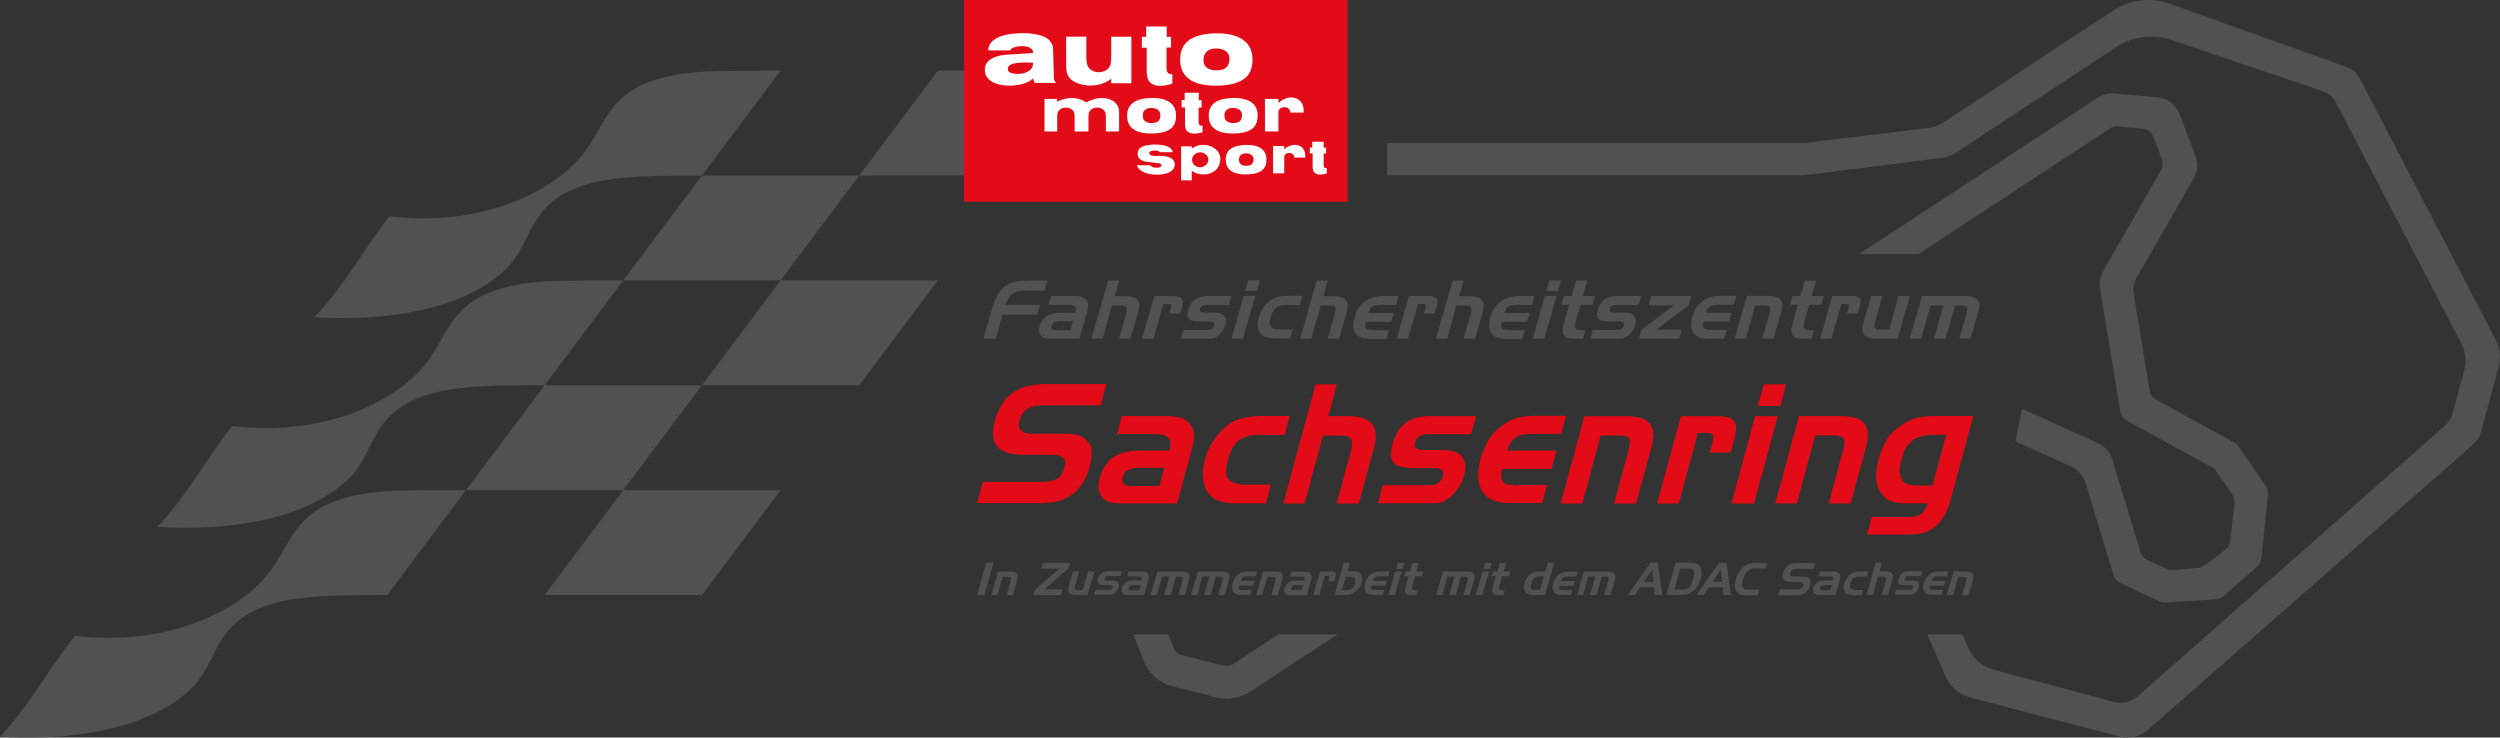 <?xml version="1.0" encoding="utf-8"?>
<!-- Generator: Adobe Illustrator 27.1.1, SVG Export Plug-In . SVG Version: 6.00 Build 0)  -->
<svg version="1.1" id="Ebene_1" xmlns="http://www.w3.org/2000/svg" xmlns:xlink="http://www.w3.org/1999/xlink" x="0px" y="0px"
	 viewBox="0 0 5406.3 1594.9" style="enable-background:new 0 0 5406.3 1594.9;" xml:space="preserve">
<rect x="0" y="0" width="5406.3" height="1594.9" fill="#333333" stroke="none"/>
<style type="text/css">
	.st0{display:none;}
	.st1{display:inline;fill-rule:evenodd;clip-rule:evenodd;fill:#F2F2F2;}
	.st2{fill:#515151;}
	.st3{fill:#E30B17;}
	.st4{fill-rule:evenodd;clip-rule:evenodd;fill:#FFFFFF;}
	.st5{fill-rule:evenodd;clip-rule:evenodd;fill:#E30B17;}
	.st6{fill-rule:evenodd;clip-rule:evenodd;fill:#515151;}
	.st7{clip-path:url(#SVGID_00000010989543697217249300000008344170207101743765_);fill:#515151;}
</style>
<g id="bg_AUSBLENDEN" class="st0">
	<rect x="-1595.1" y="-8552.9" class="st1" width="15552" height="15552"/>
</g>
<g id="Isolationsmodus">
	<polygon class="st2" points="2198.2,379.6 1858,379.6 2028.1,152.8 2368.3,152.8 	"/>
	<g>
		<g>
			<polygon class="st3" points="2914.3,436.3 2914.3,0 2084.8,0 2084.8,88 2084.8,287.2 2084.8,436.3 			"/>
		</g>
		<path class="st4" d="M2342.2,351.8h8.5v-26.3h-8.5v12.9c0,4.8-2.8,7.7-7.3,7.7c-4,0-6.1-1.6-6.1-5.3v-15.4h-8.9v17.8
			c0,7.7,6.9,9.3,11.3,9.3c5.3,0,9.3-2.4,10.9-4.4v3.7H2342.2z M2378.5,351.8h8.9V334c0-7.7-7.3-9.3-11.3-9.3c-5.3,0-9.3,2.4-10.9,4
			v-3.6h-8.5v26.3h8.9v-12.5c0-5.7,3.6-7.7,7.3-7.7s6.1,2,6.1,5.7v14.9H2378.5z M2400.7,338.5c0-5.3,4-7.7,8.5-7.7
			c4,0,8.1,2.4,8.1,7.7c0,4.8-4,7.7-8.1,7.7C2404.8,346.2,2400.7,343.3,2400.7,338.5 M2417.3,351.8h8.1v-36h-8.5v12.5h-0.4
			c-1.6-2.4-5.3-4-10.1-4c-8.1,0-14.5,5.7-14.5,14.1c0,9.3,6.5,14.1,14.5,14.1c4,0,7.7-0.8,10.5-4h0.4V351.8z"/>
	</g>
	<g>
		<path class="st4" d="M2403,170.3c-15.8,12.5-34.3,15.4-48.9,14.5c0,0-43.6-0.8-47.7-31.1c-0.8-5.7-0.8-11.3-0.8-18.6
			c-0.4-25.5,0-55.8,0-55.8h43.6v42.4c0,7.3,0.4,21.4,7.7,27.5c14.1,12.1,32.3,6.1,38.4,0.4c6.9-6.1,7.7-14.9,7.7-26.7V79.4h43.6
			V180H2403V170.3L2403,170.3z"/>
		<path class="st4" d="M2523,57.2h-44.4v22.6h-9.3v23.4h10.5v52.1c0,5.7,1.2,17.4,6.9,22.6c9.3,8.5,22.6,10.9,48.5,3.2v-21
			c0,0-12.9,3.2-12.5-13.3v-44h9.7v-23h-9.3L2523,57.2L2523,57.2z"/>
		<path class="st4" d="M2552.1,128.7c0-36.4,24.6-55.8,77.6-56.6c52.5-0.8,78.8,21,78.8,55.4c0.4,32.3-14.9,57.4-79.6,57.8
			C2570.3,185.3,2552.1,159.8,2552.1,128.7 M2630.1,152.1c18.2,0,28.3-6.9,28.7-24.6c0.4-13.3-10.1-22.6-27.9-22.6
			c-17.4-0.8-27.5,8.5-28.3,22.6C2601.4,144.9,2613.5,152.1,2630.1,152.1"/>
		<path class="st4" d="M2130.3,145.3c0,0,0.8-25.9,54.1-27.5c0,0,36.4-2,49.3-3.2c0,0,4-14.1-23.8-14.9c0,0-23,0.4-25,9.3h-47.7
			c0-18.6,18.2-36,70.7-37.2c0,0,50.9-2.4,64.2,19c4,5.7,5.3,9.3,5.3,16.6c0.8,25.5,1.6,61,1.6,61s0,5.7,4.4,10.9h-46.1
			c0,0-2.4-6.1-3.6-9.7C2214.8,192.1,2122.2,195.4,2130.3,145.3 M2179.6,148.9c-0.4,6.5,4,11.3,25,10.9c14.5-0.8,30.7-8.5,29.1-24.2
			C2188.1,133.2,2180,140.4,2179.6,148.9"/>
		<path class="st4" d="M2764.6,214h-29.1v70.3h29.1v-41.6c0-14.5,25.9-14.9,25.9,0.8h28.3c4-29.9-27.1-44.8-54.1-21L2764.6,214
			L2764.6,214z"/>
		<path class="st4" d="M2437.4,250.3c0-24.6,17-37.6,52.5-38.4c36-0.8,53.3,14.1,53.3,37.6c0.4,21.8-10.1,39.2-54.1,39.2
			C2449.5,288.7,2437.4,271.3,2437.4,250.3 M2490.3,266.1c12.5,0,19-4.4,19-17c0.4-8.9-6.9-15.4-19-15.8c-11.7,0-19,5.7-19,15.8
			C2470.5,261.2,2479,266.1,2490.3,266.1"/>
		<path class="st4" d="M2592.5,200.6h-30.7v15.8h-6.5v15.8h7.3v36c0,4,0.8,12.1,4.4,15.4c6.9,5.7,15.8,7.3,33.5,2.4v-14.1
			c0,0-8.9,2.4-8.5-9.3v-29.9h6.5v-15.8h-6.1v-16.3H2592.5z"/>
		<path class="st4" d="M2613.9,250.3c0-24.6,16.6-37.6,52.5-38.4c36-0.8,53.3,14.1,53.3,37.6c0,21.8-10.1,39.2-54.1,39.2
			C2626.1,288.7,2613.9,271.3,2613.9,250.3 M2666.5,266.1c12.5,0,19-4.4,19.4-17c0.4-8.9-6.9-15.4-19-15.8c-11.7,0-19,5.7-19,15.8
			C2647.5,261.2,2655.5,266.1,2666.5,266.1"/>
		<path class="st4" d="M2348.9,221.6c0,0-25-20.6-63-1.6v-6h-27.1v70.3h27.5v-34.7c0-22.6,37.6-22.6,37.6,0v34.7h29.9v-34.7
			c0-22.6,37.6-22.6,37.6,0v34.7h28.7v-42C2420,213.6,2383.2,202.2,2348.9,221.6"/>
		<path class="st4" d="M2650.7,345.3c-0.4-20.6,14.1-31.1,43.6-31.9c29.9-0.8,44.4,11.7,44.4,31.1c0.4,18.2-8.5,32.3-44.8,32.7
			C2660.8,377.2,2650.7,362.6,2650.7,345.3 M2694.7,358.6c10.5,0,15.8-4,16.2-14.1c0-7.7-6.1-12.5-15.8-12.9s-15.8,4.8-15.8,12.9
			C2679,354.2,2685.4,358.6,2694.7,358.6"/>
		<path class="st4" d="M2862,306.5h-24.2V319h-5.3v12.9h6.1v28.7c0,3.2,0.8,9.7,3.6,12.5c5.7,4.8,12.5,6.1,27.1,2v-11.7
			c0,0-7.3,2-6.9-7.3v-24.2h5.3v-12.5h-5.3v-12.9H2862z"/>
		<path class="st4" d="M2577.2,321.8c6.9-6.1,15.8-8.9,26.3-8.5c20.2,0.8,36,13.7,35.6,31.5s-14.1,32.3-36,32.3
			c-10.1,0-19-2.4-25.9-8.1v21h-23v-73.5h23L2577.2,321.8L2577.2,321.8z M2595.3,361.8c9.3,0,17.8-7.7,17.8-16.6
			s-8.5-15.8-17.8-15.8c-9.7,0-17.4,7.7-17.4,16.2C2577.6,354.2,2585.7,361.8,2595.3,361.8"/>
		<path class="st4" d="M2777.2,315.8H2753v59h24.2V340c0-12.5,21.8-12.5,21.8,0.8h23.4c3.6-25-22.6-37.6-45.3-17.8v-7.2H2777.2z"/>
		<path class="st4" d="M2532.3,342c11.3,6.5,10.1,21,0.8,27.9c-17.8,13.3-68.7,10.1-74.3-12.5h28.7c4,6.1,14.5,5.3,14.5,5.3
			c10.5,0.4,14.9-9.3,1.2-10.1l-21.4-2.4c-19.4-1.6-21.4-13.7-21.4-13.7c-2.4-15.8,10.9-19.8,10.9-19.8c13.3-6.1,62.6-8.1,64.6,12.5
			h-28.3c-2.8-6.1-17.4-2.8-17.4-2.8c-7.3,1.2-8.5,12.1,10.9,10.9C2523.4,335.6,2532.3,342,2532.3,342"/>
	</g>
	<rect x="2309.3" y="307.6" class="st3" width="117.9" height="56"/>
	<g>
		<path class="st2" d="M1044.3,639c77.4-36.5,160.4-32.2,303.5-32.7l-170.1,226.8c-145.3,0-246.4,1.2-314.5,49.8
			C804,925,800.8,986.2,758.7,1030.4c-72.5,75.4-220.4,121.1-418.5,109c63.2-66.4,105.7-146.7,161.7-218
			C697.6,944.5,852,872,920.4,786.9C959.2,739.1,972.6,673.1,1044.3,639"/>
		<path class="st2" d="M1384.5,185.5c77.4-36.5,160.4-32.2,303.5-32.7l-170.1,226.8c-145.3,0-246.4,1.2-314.5,49.8
			c-59.2,42.1-62.4,103.3-104.5,147.5c-72.5,75.4-220.4,121.1-418.5,109c63.2-66.4,105.7-146.7,161.7-218
			c195.7,23.1,350.1-49.4,418.5-134.5C1299.4,285.6,1312.8,219.5,1384.5,185.5"/>
		<path class="st2" d="M704.2,1092.6c77.4-36.5,160.4-32.2,303.5-32.7l-170.1,226.8c-145.3,0-246.4,1.2-314.5,49.8
			c-59.2,42.1-62.4,103.3-104.5,147.5C346,1559.3,198.1,1605.1,0,1593c63.2-66.4,105.7-146.7,161.7-218
			c195.7,23.1,350.1-49.4,418.5-134.5C619.1,1192.7,632.5,1126.6,704.2,1092.6"/>
		<polygon class="st2" points="1858,833.1 1517.9,833.1 1688,606.3 2028.1,606.3 		"/>
		<polygon class="st2" points="1347.8,1059.9 1007.6,1059.9 1177.7,833.1 1517.9,833.1 		"/>
		<polygon class="st2" points="1517.9,1286.7 1177.7,1286.7 1347.8,1059.9 1688,1059.9 		"/>
		<polygon class="st2" points="1688,606.3 1347.8,606.3 1517.9,379.6 1858,379.6 		"/>
	</g>
	<path class="st5" d="M2221.7,835.2c-10.7,2.2-20.2,6.3-29.1,12.5c-9.2,5.5-17.3,14-24.7,25c-7,10.7-12.9,22.8-16.2,36.4
		c-7.4,26.5-5.5,46,5.5,57.4s29.5,16.9,55.6,16.9h60.7c6.6,0,12.5,0.7,16.9,1.8c4.4,1.5,8.1,3.7,11,7.4c2.2,3.3,2.6,8.5,1.1,15.8
		l-1.5,5.2c-3.3,11-8.5,18.4-16.2,22.5c-8.1,4-18.4,5.9-31.3,5.9h-128.1l-12.5,46h136.6c14.7,0,26.9-1.5,36.8-4
		c11-2.6,21-6.6,29.8-12.9c8.8-5.5,15.8-12.9,21.4-20.6c5.2-7.7,8.8-15.1,11.8-20.6c2.6-5.9,4.8-12.5,6.6-19.1
		c6.6-25.4,6.6-43.1-0.7-52.6c-7-9.2-15.5-15.1-23.9-17.3c-9.6-1.8-21-2.9-34.2-2.9h-67.7c-9.6,0-16.6-2.2-21.4-7
		c-5.2-4.4-5.9-11.4-3.7-20.6c5.9-22.8,22.5-33.9,49.3-33.9h126.6l12.5-46H2258C2243.5,831.2,2231.3,832.3,2221.7,835.2
		 M2517.4,941.3c-5.5-1.8-13.3-2.6-22.8-2.6h-79.1l10.7-39h96.8c11.8,0,21.7,1.5,30.9,3.7c8.8,2.6,16.6,8.8,23.2,18.8
		c6.3,10.3,6.3,26.1,0.4,48.2l-32,118.2h-126.6c-17.7,0-29.8-4.8-36.8-15.1c-7-9.2-8.5-23.2-3.7-40.9l1.5-4.8
		c4-10.7,8.5-19.5,14.4-26.5c5.5-7,12.1-12.5,19.9-16.2c7.4-4,15.1-6.6,23.6-8.1c7.7-1.8,17.3-2.6,28.3-2.6h62.6
		c2.9-9.9,3.3-17.3,1.1-22.8C2526.9,946.4,2523.2,942.7,2517.4,941.3 M2435.3,1049.5c3.3,1.1,7.4,1.5,12.9,1.5h58.9l10.7-39.4h-55.6
		c-8.1,0-15.5,1.5-21.4,4c-6.3,2.6-10.7,7.7-12.9,15.5c-1.5,5.5-1.5,9.9,0.4,12.9C2430.1,1047.3,2432.3,1049.1,2435.3,1049.5
		 M2659.1,1038.8c-8.8-6.3-9.9-21-3.7-43.8c5.9-23.6,15.1-38.3,26.9-44.9c11.8-6.3,23.6-9.6,35.3-9.6h5.9h4.8h49.7l11-40.9h-63.7
		c-6.3,0-13.3,0.7-20.6,1.5c-7.4,1.1-15.5,2.9-24.7,5.2c-9.2,2.6-18.4,7.7-28.7,15.8c-7,5.9-14,13.6-20.6,21.7
		c-6.3,8.5-11.8,16.6-15.5,25c-4.4,8.5-7.4,16.9-9.9,26.1c-3.7,12.9-4.8,25.4-3.7,38.7c0.7,12.9,4.8,23.6,11,32.4
		c6.3,8.5,15.1,14.7,25.4,17.7c10.7,3.3,22.5,4.8,35.7,4.8h63.7l11-40.5h-49.7h-5.9C2679,1048.4,2667.6,1045.1,2659.1,1038.8
		 M2861.2,941.6l-40.1,147.3h-46l69.9-257.7h46l-18.4,68.5h42.3c11.4,0,21.4,1.5,30.6,4c8.8,2.6,15.5,6.3,20.6,11.8
		c4.8,5.2,7.4,12.1,8.5,21c1.5,8.8,0,19.9-3.7,32.8l-32.4,119.6h-47.9l30.9-114.1c3.3-12.1,3.7-20.6,0.4-25.8c-4-4.8-11.4-7-22.8-7
		h-37.9L2861.2,941.6L2861.2,941.6z M3125.9,1082.2c6.6-4.4,12.1-8.5,15.8-12.1c3.7-4,7.7-9.2,12.9-16.6c4.8-7.4,8.8-16.2,12.1-27.2
		c2.2-8.8,2.9-16.6,1.8-23.6c-1.5-6.6-4-12.5-8.1-16.6c-4.4-4.8-9.6-7.7-16.2-9.6c-6.3-2.2-14.4-3.3-22.8-3.3h-43.1
		c-15.1,0-21-5.2-18-15.5l1.5-5.9c4-8.5,13.3-12.9,27.2-12.9h4.8h3.3h84.3l10.7-39h-101.2c-42.3,0-68.5,20.2-79.5,60.4
		c-2.9,10.3-4,18.8-3.3,26.1c1.1,7,3.3,12.9,7.4,16.2c4.4,4,9.6,5.9,15.5,7s10.7,1.8,14,2.2s7.7,0.4,14,0.4h41.2
		c16.6,0,23.6,5.9,19.9,18c-3.3,12.9-13.6,19.1-30.2,19.1h-99.4l-10.7,39h121.1C3110.8,1088.9,3119.3,1086.7,3125.9,1082.2
		 M3282.7,1049.5c-10.7,0-18.4-0.7-24.3-2.2c-5.5-2.2-9.2-5.2-11-10.7c-2.2-5.2-1.8-12.5,1.1-22.5h106.8l10.7-39.8h-106.8
		c2.9-9.6,6.6-17.3,12.5-22.8c4.8-5.2,10.3-8.8,16.6-10.7c6.3-1.5,14.7-2.6,25-2.6h62.6l10.7-39h-68.8c-14,0-26.9,1.8-39.8,5.2
		c-12.5,4-26.5,12.5-41.6,25.8c-15.1,13.6-26.9,34.6-35,63.3c-7.4,28.3-6.3,51.5,3.7,68.5c10.3,17.3,30.6,25.8,61.1,25.8h68.8
		l10.7-39h-63V1049.5z M3461.6,941.6l-39.8,147.3H3375l51.2-188.9h88.7c16.2,0,29.5,2.2,39,5.9c9.9,4.4,16.2,11.4,19.5,21.4
		c3.3,10.3,2.2,24.3-2.6,42l-32.8,119.6h-47.5l30.6-113.4c1.1-4,1.8-7.4,2.6-11c0.7-3.3,1.1-7,0.7-11c0-4-1.8-6.6-5.5-8.8
		c-4-1.8-10.3-2.9-19.1-2.9h-38.2V941.6z M3671.8,936.1h10.3c4.8,0,8.8,0.4,11,0.4c2.2,0.4,4.8,0.7,7.4,1.1c2.9,1.5,4.4,3.7,4.8,6.6
		c0.4,3.3-1.1,9.6-3.7,19.5l-4.4,15.1h44.9l3.3-11.4l3.7-12.5c3.7-13.3,5.2-23.6,5.2-30.9c0-7.4-3.3-13.3-9.2-17.7
		s-16.2-6.3-30.9-6.3H3635l-51.5,188.9h46.8L3671.8,936.1z M3744.3,1088.9l51.2-188.9h49l-51.5,188.9H3744.3z M3801.4,877.9h48.6
		l12.9-46.8h-48.6L3801.4,877.9z M3925.5,941.6h37.9c9.2,0,15.5,1.1,19.1,2.9c4,2.2,5.9,4.8,5.9,8.8c0.4,4,0,7.7-0.7,11
		c-0.7,3.7-1.5,7-2.6,11l-30.6,113.4h47.5l32.8-119.6c4.8-17.7,5.5-31.7,2.6-42c-3.3-9.9-9.6-16.9-19.1-21.4
		c-9.9-4-23.2-5.9-39.4-5.9h-88.7l-51.2,188.9h46.8L3925.5,941.6z M4172.1,900c3.7-0.4,6.6-0.4,8.8-0.4h86.5l-49.3,181.9
		c-4.4,15.8-10.3,29.8-18,40.9c-7.4,11-16.9,19.5-28.7,25.4c-11.8,5.5-25.4,8.1-41.2,8.1h-92.8l10.3-37.9h84.3
		c19.1,0,31.3-9.9,36.4-29.5h-38.3h-4.4c-9.6,0-17.3-0.4-23.2-1.1c-5.5-0.7-11.8-2.9-18-5.5c-5.9-3.3-11.8-8.5-17.3-16.2
		c-5.5-7.4-8.8-17.3-9.6-29.8c-1.1-12.5,0.4-26.1,4.4-40.9c8.5-30.6,19.9-51.9,35.3-64.1c15.1-12.1,26.1-19.5,34.6-22.8
		c8.1-3.7,15.8-5.5,23.6-6.6C4162.6,900.8,4168.4,900,4172.1,900 M4129.4,1048.4c5.2,1.1,11.8,1.5,19.5,1.5h5.5h24.7l29.5-109.3
		l-5.2-0.4h-5.5h-13.6c-11,0-21,1.1-29.5,3.3c-8.8,2.2-15.8,5.5-21,10.7c-5.2,4.8-9.2,9.9-12.5,14.7s-5.2,10.7-7,16.6l-2.9,11.4
		c-5.9,21-4,36.1,5.5,45.6C4120.2,1045.1,4124.3,1047.3,4129.4,1048.4"/>
	<path class="st6" d="M2113.2,1286.6h15.5l19.8-69.8H2133L2113.2,1286.6z M2168.3,1247.1l-11.6,39.6h-13.2l14.7-50.8h25.2
		c5,0,8.5,0.4,11.3,1.6c2.7,1.2,4.7,3.1,5.8,5.8c0.8,3.1,0.4,6.6-0.8,11.3l-9.3,32.6h-13.6l8.5-30.7c0.4-1.2,0.8-1.9,0.8-3.1
		c0-0.8,0.4-1.9,0.4-3.1s-0.8-1.9-1.9-2.3c-1.2-0.4-3.1-0.8-5-0.8L2168.3,1247.1L2168.3,1247.1z M2251.7,1229.6h39.6l-52.4,45
		l-3.9,12.4h59l3.5-12.4h-38.8l51.6-45l3.9-12.4h-58.6L2251.7,1229.6z M2341.7,1275.4l11.3-39.6h13.6l-14.7,50.8h-25.6
		c-4.7,0-8.1-0.8-10.9-1.9c-2.7-1.2-4.7-3.1-5-5.8c-1.2-2.7-0.8-6.2,0.4-10.9l9.3-32.2h13.6l-8.9,31c-0.8,2.3-0.8,3.9-0.8,5.4
		c0,1.2,0.8,2.3,1.9,2.7c1.2,0.4,3.1,0.8,5,0.8h10.9v-0.3H2341.7z M2406.9,1285.1c1.9-1.2,3.5-2.3,4.7-3.5c1.2-0.8,2.3-2.3,3.9-4.7
		c1.6-1.9,2.7-4.3,3.5-7s0.8-4.7,0.4-6.2c-0.4-1.9-1.2-3.5-2.3-4.7s-2.7-2.3-4.7-2.7c-1.9-0.8-4.3-0.8-6.6-0.8h-12
		c-4.7,0-5.8-1.6-5.4-4.7l0.4-1.6c1.2-2.3,3.9-3.5,7.8-3.5h1.2h1.2h24.1l3.1-10.5h-28.7c-12,0-19.4,5-22.9,15.9
		c-0.8,2.7-0.8,5.4-0.8,7c0.4,1.9,1.2,3.5,2.3,4.7c1.2,1.2,2.7,1.6,4.3,1.9c1.9,0.4,3.5,0.4,4.3,0.4c1.2,0.4,2.3,0.4,4.3,0.4h11.6
		c5,0,6.6,1.6,5.4,5c-0.8,3.5-3.9,5-8.5,5h-27.9l-3.5,10.5h34.9C2402.2,1286.6,2404.9,1285.9,2406.9,1285.1 M2466.3,1246.7
		c-1.6-0.4-3.9-0.4-6.2-0.4h-22.5l3.1-10.5h27.2c3.5,0,6.2,0.4,8.9,0.8c2.3,0.8,4.7,2.3,6.2,5c1.9,2.7,1.9,7,0.4,13.2l-9.3,31.8
		H2438c-5,0-8.5-1.6-10.5-4.3c-2.3-2.7-2.3-6.2-1.2-11.3l0.4-1.2c1.2-3.1,2.7-5,4.3-7c1.6-1.9,3.5-3.5,5.4-4.7
		c2.3-1.2,4.7-1.9,6.6-2.3c2.3-0.4,5-0.8,8.1-0.8h17.5c0.8-2.7,1.2-5,0.4-5.8C2469,1248.2,2467.8,1247.4,2466.3,1246.7 M2443,1276.2
		c0.8,0,1.9,0.4,3.5,0.4h16.7l3.5-10.9h-16.3c-2.3,0-4.3,0.4-5.8,1.2c-1.9,0.8-3.1,2.3-3.9,4.3c-0.4,1.6-0.4,2.7,0,3.9
		C2441.4,1275.4,2441.8,1275.8,2443,1276.2 M2513.2,1246.7h15.9l-11.6,40h14l11.6-40h1.9h2.7h3.1c1.9,0,3.5,0.4,4.7,0.8
		c1.6,0.4,2.3,1.6,2.3,2.7c0.4,1.6,0,3.5-0.8,5.8l-8.5,30.7h13.6l8.9-32.6c1.2-3.5,1.6-6.2,1.2-8.5c0-2.7-1.2-4.7-2.3-5.4
		c-1.6-1.6-3.5-2.7-5.4-3.5c-2.7-0.4-5.4-0.8-8.9-0.8h-52.4l-15.1,50.8h13.6L2513.2,1246.7z M2599.7,1246.7h15.9l-11.6,40h14
		l11.3-40h2.3h2.3h3.5c1.9,0,3.5,0.4,4.7,0.8s1.9,1.6,2.3,2.7c0,1.6,0,3.5-0.8,5.8l-8.9,30.7h13.6l9.3-32.6c1.2-3.5,1.6-6.2,1.2-8.5
		c-0.4-2.7-1.2-4.7-2.7-5.4c-1.2-1.6-3.1-2.7-5.4-3.5c-2.7-0.4-5.4-0.8-8.5-0.8h-51.6l-14.7,50.8h13.6L2599.7,1246.7z M2689,1276.2
		c-3.1,0-5.4-0.4-6.6-0.8c-1.6-0.4-2.7-1.6-3.5-3.1c-0.4-1.2-0.4-3.5,0.4-5.8h30.3l3.5-10.5h-30.7c0.8-2.7,2.3-5,3.9-6.2
		c1.6-1.6,3.1-2.3,4.7-2.7c1.6-0.8,4.3-0.8,6.6-0.8h17.8l3.1-10.5h-19.4c-4.3,0-7.8,0.4-11.6,1.6c-3.5,0.8-7.4,3.1-11.6,6.6
		c-4.7,3.9-7.8,9.3-10.1,17.1c-1.9,7.4-1.9,14,1.2,18.2c3.1,5,8.5,7,17.5,7h19.4l3.1-10.5h-18V1276.2z M2741,1247.1l-11.6,39.6
		h-12.8l14.7-50.8h25.2c5,0,8.5,0.4,11.3,1.6c3.1,1.2,4.7,3.1,5.4,5.8c0.8,3.1,0.8,6.6-0.8,11.3l-9.3,32.6h-13.6l8.5-30.7
		c0.4-1.2,0.8-1.9,0.8-3.1c0-0.8,0.4-1.9,0.4-3.1s-0.8-1.9-1.9-2.3c-1.2-0.4-2.7-0.8-5.4-0.8L2741,1247.1L2741,1247.1z
		 M2817.8,1246.7c1.6,0.8,2.7,1.6,3.1,3.1c0.8,1.2,0.8,3.5,0,5.8h-17.8c-3.1,0-5.8,0.4-8.1,0.8s-4.7,1.2-6.6,2.3
		c-1.9,1.2-3.9,2.7-5.8,4.7c-1.6,1.9-2.7,4.3-4.3,7l-0.4,1.2c-1.2,5-0.8,8.5,1.2,11.3c2.3,2.7,5.8,4.3,10.5,4.3h36.5l8.9-31.8
		c1.9-5.8,1.6-10.5,0-13.2c-1.9-3.1-4.3-4.7-6.6-5c-2.7-0.4-5.4-0.8-8.5-0.8h-27.5l-3.1,10.5h22.5
		C2813.9,1246.3,2815.9,1246.3,2817.8,1246.7 M2794.5,1276.2c-0.8-0.4-1.6-0.8-1.9-1.6c-0.4-1.2-0.4-2.3,0-3.9
		c0.4-1.9,1.9-3.5,3.5-4.3c1.9-0.8,3.9-1.2,5.8-1.2h16.3l-3.1,10.9H2798C2796.5,1276.5,2794.9,1276.2,2794.5,1276.2 M2864.8,1245.5
		h3.1h3.1c0.8,0,1.6,0,2.3,0.4c0.8,0.4,1.2,0.8,1.2,1.9c0.4,0.8,0,2.7-0.8,5.4l-1.2,3.9h12.8l0.8-3.1l1.2-3.5
		c0.8-3.5,1.6-6.2,1.6-8.1s-1.2-3.9-2.7-5c-1.9-1.2-5-1.6-8.9-1.6h-22.5l-14.7,50.8h13.2L2864.8,1245.5z M2924.5,1247.1
		c1.6,0.4,2.7,0.8,3.9,1.6c1.2,0.8,1.9,2.3,2.3,4.3c0.8,1.9,0.4,5-0.8,8.5l-0.8,3.5c-1.9,4.7-4.3,7.4-7,8.9
		c-3.1,1.6-6.6,2.3-11.3,2.3h-4.3h-4.3l8.1-29.1h8.5C2921.8,1246.7,2923.3,1247.1,2924.5,1247.1 M2912.1,1286.6h-26l19.8-69.8h13.6
		l-5.4,18.6h11.6c4.7,0,8.1,0.4,11.3,1.6c2.7,1.2,5,3.1,6.2,5.8c1.6,2.7,2.3,5.4,2.3,8.1c0,3.1-0.4,5.8-1.2,9.3l-0.8,1.9
		c-0.4,1.9-1.2,3.5-1.9,5c-0.8,1.6-1.9,3.5-3.9,5.8c-1.6,2.3-3.9,4.7-6.2,6.2c-2.7,2.3-5.4,3.9-8.9,5
		C2919.5,1285.9,2916,1286.6,2912.1,1286.6 M2975.7,1276.2c-3.1,0-5-0.4-7-0.8c-1.6-0.4-2.7-1.6-3.1-3.1c-0.8-1.2-0.4-3.5,0.4-5.8
		h30.3l3.1-10.5h-30.7c0.8-2.7,1.9-5,3.5-6.2c1.6-1.6,3.1-2.3,5-2.7c1.9-0.8,4.3-0.8,7-0.8h17.5l3.1-10.5h-19.4
		c-3.9,0-7.4,0.4-11.3,1.6c-3.9,0.8-7.4,3.1-12,6.6c-4.3,3.9-7.4,9.3-9.7,17.1c-2.3,7.4-1.9,14,1.2,18.2c2.7,5,8.5,7,17.1,7h19.4
		l3.5-10.5h-17.8v0.4H2975.7z M3002.5,1286.6l14.7-50.8h14l-14.7,50.8H3002.5z M3019.2,1230h14l3.9-12.8h-14L3019.2,1230z
		 M3039.4,1270.7c-1.6,5-1.6,8.9,0.4,11.6c1.9,3.1,5,4.7,10.5,4.7h12.4l3.1-10.1h-1.6c-3.1,0-5.4-0.4-7-0.8
		c-1.9-0.4-3.1-1.2-3.5-2.7c-0.8-1.6-0.4-3.9,0.4-6.6l5.8-20.6h14.4l3.1-10.1h-14.7l5.4-18.6h-13.6l-5,18.6h-9.7l-2.7,10.1h9.3
		L3039.4,1270.7z M3129.4,1246.7h15.9l-11.3,40h14l11.3-40h2.3h2.3h3.5c1.9,0,3.5,0.4,4.7,0.8s1.9,1.6,2.3,2.7c0,1.6,0,3.5-0.8,5.8
		l-8.9,30.7h13.6l9.3-32.6c1.2-3.5,1.6-6.2,1.2-8.5c-0.4-2.7-1.2-4.7-2.7-5.4c-1.2-1.6-3.1-2.7-5.4-3.5c-2.7-0.4-5.4-0.8-8.5-0.8
		h-51.6l-14.7,50.8h13.6L3129.4,1246.7z M3191.5,1286.6h14l14.7-50.8h-14L3191.5,1286.6z M3207.8,1230h14l3.9-12.8h-14L3207.8,1230z
		 M3227.9,1270.7c-1.6,5-1.2,8.9,0.8,11.6c1.6,3.1,5,4.7,10.1,4.7h12.4l3.1-10.1h-1.6c-2.7,0-5.4-0.4-7-0.8
		c-1.9-0.4-3.1-1.2-3.5-2.7c-0.8-1.6-0.4-3.9,0.4-6.6l5.8-20.6h14.4l3.1-10.1h-14.4l5.4-18.6h-13.6l-5,18.6h-9.7l-3.1,10.1h9.3
		L3227.9,1270.7z M3341.6,1235.8H3330c-4.7,0-8.5,0.4-12,1.6c-3.9,1.2-7.4,3.9-11.6,7.4c-4.3,3.9-7.4,9.3-9.3,16.3l-0.4,1.2
		c-0.8,2.3-1.2,4.7-1.2,6.6c0,2.3,0.4,4.7,0.8,6.2c0.8,1.9,1.2,3.5,2.3,4.7c0.8,1.2,1.6,1.9,1.9,2.3c0.8,0.4,1.9,1.6,3.9,2.7
		c2.3,1.2,5.4,1.9,10.5,1.9h26l20.2-69.8h-14L3341.6,1235.8z M3324.2,1275.8h-1.9c-5,0-7.8-0.8-9.7-1.9c-1.6-1.6-2.3-3.1-2.7-4.7
		c0-1.9,0.4-4.3,1.2-6.6c0.8-3.1,1.6-5.4,2.7-7.4c1.6-2.3,3.1-4.3,5-5.8c2.7-1.9,5-2.7,6.2-2.7l6.6-0.4h3.9h3.1l-8.1,29.1h-4.3h-1.9
		v0.4H3324.2z M3382.4,1276.2h17.8l-3.1,10.5h-19.4c-8.9,0-14.7-2.3-17.5-7c-3.1-4.7-3.5-10.9-1.2-18.2c2.3-7.8,5.4-13.6,10.1-17.1
		c4.3-3.9,8.1-5.8,11.6-6.6c3.9-1.2,7.4-1.6,11.6-1.6h19.4l-3.1,10.5h-17.8c-2.7,0-5,0-6.6,0.8c-1.9,0.4-3.9,1.2-5,2.7
		c-1.6,1.6-3.1,3.9-3.9,6.2h30.3l-3.1,10.5h-30.3c-0.8,2.7-0.8,5-0.4,5.8c0.8,1.6,1.9,2.7,3.5,3.1
		C3376.9,1275.8,3379.3,1276.2,3382.4,1276.2 M3434.4,1246.7h15.5l-11.3,40h14l11.3-40h1.9h2.7h3.1c1.9,0,3.5,0.4,5,0.8
		c1.2,0.4,1.9,1.6,1.9,2.7c0.4,1.6,0,3.5-0.8,5.8l-8.5,30.7h13.6l9.3-32.6c0.8-3.5,1.2-6.2,1.2-8.5c-0.4-2.7-1.2-4.7-2.7-5.4
		c-1.6-1.6-3.5-2.7-5.4-3.5c-2.7-0.4-5.8-0.8-8.9-0.8h-51.2l-14.7,50.8h13.2L3434.4,1246.7z M3546.5,1270h30.3l1.9,16.7h15.9
		l-9.7-69.8h-15.5l-49.3,69.8h15.5L3546.5,1270z M3572.9,1231.5l3.1,26.8h-21L3572.9,1231.5z M3647.4,1285.5
		c3.5-1.2,8.5-3.5,14.7-7.8s11.3-12.4,15.1-24.4l1.2-4.7c0.8-3.5,1.6-6.6,1.6-9.3c0-3.1-0.4-6.2-1.2-10.1c-1.2-3.9-3.5-6.6-7-8.9
		c-4.3-2.3-9.7-3.5-16.7-3.5h-31.8l-19.8,69.8h31.8C3639.6,1286.6,3643.5,1286.2,3647.4,1285.5 M3654.8,1229.6
		c1.2,0,2.7,0.4,3.9,0.8c1.6,0.4,2.7,1.6,3.9,3.5s1.6,4.7,1.2,7.8c-0.4,3.1-1.2,6.6-2.3,10.5c-1.2,4.3-2.3,7.4-3.9,10.9
		c-1.6,3.1-3.9,5.8-5.8,7.8c-2.3,1.9-4.3,3.1-6.2,3.5s-4.7,0.4-7.4,0.4h-17.5l13.2-45.4h16.7
		C3652.1,1229.2,3653.6,1229.6,3654.8,1229.6 M3695.1,1270l-10.9,16.7h-15.5l48.9-69.8h15.9l9.7,69.8h-16.3l-1.6-16.7H3695.1z
		 M3721.1,1231.5l-17.8,26.8h21L3721.1,1231.5z M3796.8,1217.2c-2.7,0-5.4,0-7.8,0.4s-5.4,1.2-8.1,1.9c-3.5,1.2-5.8,2.7-8.5,4.7
		c-2.7,1.9-4.7,3.9-5.8,5.4c-1.6,1.6-3.1,3.5-4.7,5.8c-1.6,1.9-2.7,4.3-3.9,6.6s-2.3,5-3.1,7l-1.2,4.3c-1.6,5.4-2.3,10.9-1.9,15.5
		c0.4,5,1.9,8.9,5,12c2.7,2.7,5,4.3,8.1,5.4c3.1,0.8,6.6,1.2,11.6,1.2h24.4l3.5-12.4h-23.7c-3.1,0-5.4,0-7-0.4
		c-1.9-0.4-3.5-1.6-4.7-3.5c-0.8-1.6-1.2-3.1-1.6-5c0-1.6,0-3.5,0.4-5c0-1.6,0.4-2.7,0.8-3.9c0-1.2,0.4-1.9,0.8-3.1v-1.2l0.4-1.2
		c0.8-1.9,1.6-4.3,2.3-6.2c1.2-1.9,2.3-4.3,3.9-6.6c1.6-2.7,3.9-5,6.6-6.6c3.1-1.9,6.6-3.1,10.9-3.1h24.1l3.5-12L3796.8,1217.2
		L3796.8,1217.2z M3876.3,1218.3c-3.1,0.8-5.4,1.9-8.1,3.5c-2.7,1.6-5,3.9-7,6.6c-1.9,3.1-3.5,5.8-4.7,9.7
		c-2.3,7.4-1.6,12.4,1.6,15.9c3.5,3.1,8.5,4.7,15.9,4.7h17.1c1.9,0,3.5,0.4,5,0.4c1.2,0.4,2.3,1.2,3.1,2.3c0.8,0.8,0.8,2.3,0.4,4.3
		l-0.4,1.6c-1.2,3.1-2.7,5-5,5.8c-2.3,1.2-5.4,1.6-8.5,1.6h-36.9l-3.9,12.8h38.8c4.3,0,7.8-0.4,10.5-1.2c3.5-0.8,5.8-1.9,8.5-3.5
		s4.7-3.5,5.8-5.4c1.6-2.3,2.7-4.3,3.5-5.4c0.8-1.6,1.6-3.5,1.9-5.4c2.3-6.6,1.9-11.6,0-14.4c-2.3-2.3-4.7-4.3-6.6-4.7
		c-3.1-0.8-5.8-0.8-9.7-0.8h-19.4c-2.7,0-5-0.8-5.8-1.9c-1.6-1.2-1.9-3.1-1.2-5.4c1.9-6.2,6.2-9.3,14.4-9.3h36.1l3.9-12.4h-38.4
		C3882.5,1217.2,3878.7,1217.6,3876.3,1218.3 M3961.7,1246.7c-1.9-0.4-3.9-0.4-6.6-0.4h-22.5l3.1-10.5h27.5c3.5,0,5.8,0.4,8.5,0.8
		c2.7,0.8,5,2.3,6.6,5c1.9,2.7,1.9,7,0,13.2l-8.9,31.8H3933c-5,0-8.1-1.6-10.1-4.3c-2.3-2.7-2.7-6.2-1.2-11.3l0.4-1.2
		c1.2-3.1,2.3-5,4.3-7c1.6-1.9,3.5-3.5,5.4-4.7s4.3-1.9,6.2-2.3c2.7-0.4,5-0.8,8.1-0.8h17.8c0.8-2.7,0.8-5,0-5.8
		C3964,1248.2,3963.3,1247.4,3961.7,1246.7 M3938,1276.2c1.2,0,2.3,0.4,3.9,0.4h16.7l3.1-10.9h-15.9c-2.3,0-4.7,0.4-5.8,1.2
		c-1.9,0.8-3.1,2.3-3.9,4.3c-0.4,1.6-0.4,2.7,0,3.9C3936.5,1275.4,3937.3,1275.8,3938,1276.2 M4002.8,1273.4
		c-2.7-1.9-3.1-5.4-1.2-12c1.9-6.2,4.7-10.5,7.8-12c3.5-1.9,6.6-2.7,10.1-2.7h1.6h1.6h14l3.5-10.9h-17.8c-1.9,0-3.9,0-5.8,0.4
		c-2.3,0-4.7,0.8-7,1.2c-2.7,0.8-5,2.3-8.1,4.7c-1.9,1.6-3.9,3.5-5.4,5.8c-1.9,2.3-3.5,4.7-4.7,6.6c-1.2,2.3-2.3,5-3.1,7
		c-0.8,3.5-1.2,7-1.2,10.5c0.4,3.5,1.6,6.2,3.5,8.5c1.9,2.7,4.3,4.3,7,5c3.1,1.2,6.2,1.6,10.5,1.6h17.8l3.1-10.9h-14h-2.3
		C4008.3,1275.8,4005.5,1274.6,4002.8,1273.4 M4061,1247.1l-11.3,39.6h-13.2l19.8-69.8h13.2l-5,18.6h12c3.5,0,5.8,0.4,8.5,0.8
		c2.7,0.8,4.7,1.9,5.8,3.5c1.2,1.6,2.3,3.5,2.7,5.4c0,2.3,0,5-1.2,8.5l-9.3,32.6h-13.6l8.5-30.7c1.2-3.5,1.2-5.4,0-7
		c-0.8-1.2-3.1-1.9-6.2-1.9H4061V1247.1z M4137.5,1285.1c1.9-1.2,3.5-2.3,4.7-3.5c1.2-0.8,2.3-2.3,3.9-4.7c1.6-1.9,2.7-4.3,3.5-7
		s0.8-4.7,0.8-6.2c-0.4-1.9-1.2-3.5-2.7-4.7c-1.2-1.2-2.7-2.3-4.7-2.7c-1.9-0.8-4.3-0.8-6.2-0.8h-12.4c-4.3,0-5.8-1.6-5-4.7l0.4-1.6
		c1.2-2.3,3.9-3.5,7.8-3.5h1.6h0.8h24.1l3.1-10.5h-28.7c-12,0-19.4,5-22.5,15.9c-0.8,2.7-1.2,5.4-1.2,7c0.4,1.9,1.2,3.5,2.3,4.7
		c1.2,1.2,2.7,1.6,4.7,1.9c1.6,0.4,3.1,0.4,3.9,0.4c1.2,0.4,2.3,0.4,4.3,0.4h11.6c5,0,6.6,1.6,5.4,5c-0.8,3.5-3.9,5-8.5,5h-27.9
		l-3.1,10.5h34.5C4133.6,1286.6,4135.5,1285.9,4137.5,1285.1 M4183.3,1276.2c-3.1,0-5.4-0.4-6.6-0.8c-1.9-0.4-2.7-1.6-3.5-3.1
		c-0.4-1.2-0.4-3.5,0.4-5.8h30.3l3.1-10.5h-30.3c0.8-2.7,1.9-5,3.9-6.2c1.2-1.6,3.1-2.3,4.7-2.7c1.9-0.8,4.3-0.8,7-0.8h17.8
		l3.1-10.5h-19.8c-3.9,0-7.4,0.4-11.3,1.6c-3.5,0.8-7.4,3.1-12,6.6c-4.3,3.9-7.4,9.3-9.7,17.1c-2.3,7.4-1.9,14,1.2,18.2
		c3.1,5,8.5,7,17.1,7h19.8l3.1-10.5h-18.2v0.4H4183.3z M4234.9,1247.1l-11.3,39.6H4210l14.7-50.8h25.6c4.7,0,8.1,0.4,11.3,1.6
		c2.7,1.2,4.7,3.1,5.4,5.8c0.8,3.1,0.4,6.6-0.8,11.3l-9.3,32.6h-13.6l8.5-30.7c0.4-1.2,0.4-1.9,0.8-3.1v-3.1c0-1.2-0.4-1.9-1.6-2.3
		s-3.1-0.8-5.4-0.8L4234.9,1247.1L4234.9,1247.1z"/>
	<path class="st6" d="M2167.8,680.6h75.3l6.2-21.4H2174c0.7-2.9,1.8-5.1,3.3-7.6c1.1-2.9,2.9-5.4,4.7-8.3c2.2-3.3,4.7-5.4,7.6-8
		c3.3-2.2,6.9-4,11.2-5.1c5.1-1.1,9.8-1.8,15.2-1.8h42.7l6.2-21.7h-40.2c-17.4,0-31.1,2.2-40.9,6.5c-10.1,4.7-17,10.1-22.1,17.4
		c-4.7,7.2-8,14.5-10.9,21s-5.1,14.5-7.6,23.2l-16.7,57.6h26.8L2167.8,680.6z M2320.2,660.3c-2.9-0.7-6.9-1.1-11.9-1.1h-40.9
		l5.4-19.2h50c5.8,0,11.2,0.7,15.6,1.8c4.7,1.1,8.7,4.3,11.9,9.1c3.6,5.4,3.6,13,0.4,23.9l-16.3,57.6h-65.2
		c-9.1,0-15.2-2.5-18.8-7.2c-4-4.7-4.7-11.2-2.2-19.9l0.7-2.5c2.2-5.1,4.7-9.4,7.2-13c2.9-3.6,6.2-6.2,10.1-8
		c4.3-2.2,8-3.6,12.3-4.3s9.1-1.1,14.8-1.1h32.6c1.4-5.1,1.4-8.7,0.4-11.2C2325.3,662.8,2323.1,661,2320.2,660.3 M2278.2,713.5
		c1.4,0.4,3.6,0.7,6.2,0.7h30.8l5.4-19.6h-29c-4,0-7.6,0.7-10.9,2.2c-3.3,1.1-5.4,4-6.5,7.6c-0.7,2.9-0.7,5.1,0,6.2
		C2275.3,712.1,2276.4,713.1,2278.2,713.5 M2404.6,660.6h19.6c5.8,0,9.8,1.1,11.9,3.6c1.4,2.5,1.4,6.5-0.4,12.7l-15.6,55.4h24.6
		l16.7-58.3c2.2-6.2,2.5-11.6,2.2-15.9c-0.7-4.3-2.2-7.6-4.7-10.1c-2.9-2.9-6.2-4.7-10.9-5.8s-9.8-1.8-15.6-1.8h-21.7l9.4-33.7
		h-23.9l-35.8,125.6h23.9L2404.6,660.6z M2515.4,657.7h5.1h5.4c1.1,0.4,2.5,0.4,4,0.7c1.4,0.4,2.5,1.4,2.5,3.3
		c0.4,1.4-0.4,4.7-1.8,9.4l-2.2,7.2h23.2l1.8-5.4l1.8-5.8c1.8-6.5,2.5-11.6,2.5-14.8c0-4-1.4-6.5-4.7-8.7s-8.3-3.3-15.9-3.3h-40.9
		l-26.4,92.3h24.6L2515.4,657.7z M2629.8,729.1c-3.6,2.2-8,3.3-13.4,3.3h-62.6l5.4-18.8h51.1c8.7,0,14.1-3.3,15.6-9.4
		c1.8-5.8-1.8-9.1-10.5-9.1h-21h-7.2c-1.8,0-4-0.4-6.9-1.1c-3.3-0.4-5.8-1.8-8-3.6s-3.6-4.7-4-8c-0.4-3.6,0-7.6,1.8-13
		c5.4-19.6,19.2-29.3,40.9-29.3h52.1l-5.1,19.2h-43.5h-1.8h-2.5c-7.2,0-12.3,2.2-14.1,5.8l-1.1,3.3c-1.4,5.1,1.8,7.6,9.4,7.6h22.4
		c4.3,0,8.3,0.4,11.6,1.4c3.6,1.1,6.2,2.5,8.3,5.1c2.2,2.2,3.6,4.7,4.3,8c0.7,3.6,0.4,7.2-0.7,11.6c-1.8,5.1-4,9.8-6.2,13.4
		c-2.5,3.6-5.1,6.2-6.5,8C2635.9,725.5,2633.4,726.9,2629.8,729.1 M2663.1,732.3h25l26.4-92.3h-25L2663.1,732.3z M2692.8,629.1h25.3
		l6.5-22.8h-25.3L2692.8,629.1z M2749.6,707.7c-4.7-3.3-5.4-10.1-2.2-21.4c3.6-11.6,8-18.8,14.5-22.1c5.8-2.9,11.9-4.7,17.7-4.7h3.3
		h2.5h25.3l5.8-19.9H2784c-3.3,0-6.9,0.4-10.9,0.7c-4,0.4-8,1.4-12.7,2.5s-9.4,4-14.8,7.6c-4,3.3-7.2,6.5-10.5,10.9
		c-3.6,4-6.2,8-8.3,12.3c-2.2,4-4,8-4.7,12.7c-2.2,6.2-2.5,12.7-2.2,18.8c0.7,6.2,2.5,11.6,5.8,15.6c3.3,4.7,7.6,7.2,13,8.7
		c5.4,1.8,11.9,2.5,18.5,2.5h32.9l5.4-19.6h-25.3h-3.3C2759.8,712.8,2754.3,711,2749.6,707.7 M2856.1,660.6l-20.6,71.7h-23.9
		l35.8-125.6h23.9l-9.4,33.7h21.7c5.8,0,11.2,0.7,15.6,1.8c4.7,1.4,8,3.3,10.5,5.8c2.9,2.5,4.3,5.8,5.1,10.1
		c0.4,4.7-0.4,9.8-2.2,15.9l-16.7,58.3h-24.6l15.6-55.4c1.8-5.8,1.8-10.1,0.4-12.7c-2.2-2.5-5.8-3.6-11.9-3.6H2856.1L2856.1,660.6z
		 M2971.2,713.5c-5.4,0-9.8-0.4-12.7-1.1c-2.9-1.1-4.7-2.9-5.8-5.1c-0.7-2.5-0.7-6.2,0.7-11.2h55l5.4-19.2h-55
		c1.4-5.1,3.6-8.7,6.2-11.2c2.5-2.9,5.4-4.3,8.7-5.1c3.3-0.7,7.6-1.1,13-1.1h32.2l5.1-19.2h-35c-7.2,0-14.1,1.1-20.6,2.9
		c-6.2,1.8-13.8,5.8-21.4,12.3c-8,6.5-14.1,17-17.7,31.1c-4.3,14.1-3.6,25,1.8,33.7c5.1,8.3,15.6,12.7,31.5,12.7h35.5l5.4-18.8
		h-32.2v-0.7H2971.2z M3066.5,657.7l-21.7,74.6h-24.3l26.4-92.3h41.3c7.6,0,13,1.1,15.9,3.3c3.3,2.2,4.7,4.7,4.7,8.7
		c0,3.6-0.7,8.3-2.9,14.8l-1.8,5.8l-1.4,5.4h-23.2l2.2-7.2c1.4-4.7,1.8-8,1.8-9.4c0-1.8-1.1-2.9-2.5-3.3c-1.4-0.4-2.9-0.4-4-0.7
		h-5.4h-5.1V657.7z M3149.4,660.6h19.9c5.8,0,9.8,1.1,11.6,3.6s1.8,6.5,0,12.7l-15.9,55.4h25l16.7-58.3c1.8-6.2,2.5-11.6,1.8-15.9
		c-0.4-4.3-2.2-7.6-4.7-10.1c-2.5-2.9-5.8-4.7-10.5-5.8s-9.8-1.8-15.6-1.8h-22.1l9.8-33.7h-23.9l-36.2,125.6h24.3L3149.4,660.6z
		 M3264.9,713.5c-5.1,0-9.4-0.4-12.3-1.1c-3.3-1.1-4.7-2.9-5.8-5.1c-1.1-2.5-0.7-6.2,0.7-11.2h54.7l5.4-19.2h-54.7
		c1.4-5.1,3.6-8.7,6.2-11.2c2.5-2.9,5.1-4.3,8.7-5.1c3.3-0.7,7.2-1.1,12.7-1.1h32.6l5.1-19.2h-35.5c-6.9,0-13.8,1.1-20.3,2.9
		c-6.5,1.8-13.8,5.8-21.7,12.3c-7.6,6.5-13.8,17-17.7,31.1c-4,14.1-3.3,25,2.2,33.7c5.1,8.3,15.6,12.7,31.5,12.7h35.1l5.4-18.8H3265
		L3264.9,713.5L3264.9,713.5z M3314.5,732.3l26.4-92.3h25.3l-26.4,92.3H3314.5z M3344.2,629.1h25l6.5-22.8h-25.3L3344.2,629.1z
		 M3380.8,703.7c-2.5,8.7-2.2,15.6,1.1,21c3.6,5.4,9.8,7.6,18.8,7.6h22.4l5.1-18.1h-2.5c-5.1,0-9.8-0.4-13.4-1.1
		c-3.3-0.7-5.1-2.5-5.8-4.7c-1.1-2.9-0.7-6.9,0.7-12.7l10.9-36.9h25.7l5.1-18.5h-25.7l9.4-33.7h-24.3l-9.8,33.7h-17l-5.1,18.5h17
		L3380.8,703.7z M3515.4,729.1c-3.6,2.2-8,3.3-13.4,3.3h-62.6l5.4-18.8h51.4c8.7,0,13.8-3.3,15.6-9.4c1.4-5.8-1.8-9.1-10.5-9.1H3480
		h-6.9c-1.8,0-4.3-0.4-7.2-1.1c-3.3-0.4-5.8-1.8-8-3.6s-3.6-4.7-4-8c-0.4-3.6,0.4-7.6,1.8-13c5.4-19.6,19.2-29.3,40.9-29.3h52.5
		l-5.4,19.2h-43.5h-1.8h-2.5c-7.2,0-11.9,2.2-14.1,5.8l-0.7,3.3c-1.8,5.1,1.4,7.6,9.1,7.6h22.4c4.7,0,8.3,0.4,11.9,1.4
		c3.3,1.1,5.8,2.5,8.3,5.1c2.2,2.2,3.6,4.7,4.3,8c0.4,3.6,0.4,7.2-1.1,11.6c-1.4,5.1-3.6,9.8-5.8,13.4c-2.9,3.6-4.7,6.2-6.9,8
		C3521.6,725.5,3519.1,726.9,3515.4,729.1 M3636.7,712.8h-55l69.9-52.5l5.4-20.3h-86.2l-5.8,20.3h55l-69.9,52.5l-5.4,19.6h86.5
		L3636.7,712.8z M3701.6,713.5h32.2l-5.1,18.8h-35.8c-15.6,0-26.1-4.3-31.5-12.7c-5.1-8.3-5.8-19.6-1.8-33.7
		c4-14.1,9.8-24.6,17.7-31.1c7.6-6.2,14.8-10.5,21.4-12.3s13.4-2.9,20.6-2.9h35.5l-5.4,19.2h-32.2c-5.1,0-9.8,0.4-13,1.1
		c-3.3,1.1-6.2,2.5-8.7,5.1c-2.9,2.5-4.7,6.2-6.2,11.2h55l-5.1,19.2h-55.4c-1.4,4.7-1.4,8.7-0.7,11.2c1.1,2.5,3.3,4.3,5.8,5.1
		C3691.8,713.1,3696.1,713.5,3701.6,713.5 M3795.7,660.6h19.6c4.7,0,8,0.4,10.1,1.4c1.8,0.7,2.9,2.2,2.9,4.3c0,1.8,0,4-0.4,5.4
		s-0.7,3.3-1.1,5.4l-15.9,55h24.6l16.7-58.3c2.5-8.7,2.9-15.2,1.1-20.6c-1.4-4.7-4.7-8.3-9.8-10.1c-4.7-2.2-11.9-3.3-20.3-3.3h-45.6
		l-26.4,92.3h24.3L3795.7,660.6z M3875.4,703.7c-2.5,8.7-2.2,15.6,1.1,21c3.6,5.4,9.8,7.6,18.8,7.6h22.4l5.1-18.1h-2.5
		c-5.4,0-9.8-0.4-13.4-1.1c-2.9-0.7-5.1-2.5-5.8-4.7c-1.1-2.9-0.7-6.9,0.7-12.7l10.9-36.9h26.1l5.1-18.5h-26.1l9.8-33.7H3903
		l-9.8,33.7h-16.7l-5.4,18.5h16.7L3875.4,703.7z M3981.8,657.7l-21.4,74.6h-24.3l26.1-92.3h41.3c7.2,0,12.7,1.1,15.6,3.3
		c3.3,2.2,4.7,4.7,4.7,8.7c0,3.6-1.1,8.3-2.9,14.8l-1.8,5.8l-1.8,5.4h-23.2l2.2-7.2c1.4-4.7,2.2-8,2.2-9.4c-0.4-1.8-1.1-2.9-2.5-3.3
		c-1.4-0.4-2.9-0.4-4-0.7h-5.8h-4.3v0.3H3981.8z M4085.7,712.4h-19.6c-4.3,0-6.9-0.7-9.1-1.4c-2.2-1.1-3.6-2.9-3.6-5.1
		c-0.4-2.5,0-5.4,1.1-9.4l16.3-56.5h-24.3l-17,58.3c-2.2,8.3-2.5,15.2-1.1,19.9c1.4,5.1,4.7,8.7,9.8,10.9s11.6,3.3,19.9,3.3h45.6
		l26.4-92.3h-24.6L4085.7,712.4z M4175.2,660.3l-21,72.1h-24.3l26.4-92.3h93.4c5.8,0,11.6,0.7,15.9,1.8c4.3,1.4,7.6,3.3,10.1,5.4
		c2.5,2.9,4.3,5.8,4.7,10.1c0.7,4.7,0,9.8-2.2,16.3l-16.7,58.3h-24.3l15.6-55c1.4-5.1,1.8-8.3,1.4-10.9c-0.4-2.5-1.8-4-4-4.7
		c-2.5-0.7-4.7-1.1-8.3-1.1h-5.8h-4.3h-3.6l-21,72.1h-25l20.6-72.1L4175.2,660.3L4175.2,660.3z"/>
	<g>
		<g>
			<defs>
				<path id="SVGID_1_" d="M2028.1,1597.5l3378.2-2.6V-0.4H1998.1L2028.1,1597.5z M2056.5,183.2l942.9-2.1l0.4,368.5h1352.8
					l24.5,311.8l-24.5,121.7v388.6H2056.5V183.2z"/>
			</defs>
			<clipPath id="SVGID_00000152244999863411457270000004583233274395780743_">
				<use xlink:href="#SVGID_1_"  style="overflow:visible;"/>
			</clipPath>
			<path style="clip-path:url(#SVGID_00000152244999863411457270000004583233274395780743_);fill:#515151;" d="M5397.2,735.2
				l-293.5-564.4c-5.3-10.1-13.5-18.4-23.5-23.8c-1-0.6-2.1-1-3.2-1.4L4690.3,7.5c-39.8-13.7-83.7-8.4-119.1,14.4l-368.5,242.8
				c-7.6,4.9-15.8,8.5-24.5,10.8c-1,0.3-2,0.4-3.1,0.6L3904.7,309c-3.4,0.4-8.7,0.5-12.6,0.5H2478.5c-37.7,0-74.1,15.9-99.8,43.5
				l-179.2,193.2c-29.9,32.3-39.2,78-24.2,119.4l0.1,0.4l297.9,763.2c10.7,27.4,34.1,48,62.7,55.1l82.1,20.5c10.9,4,22.2,6,33.5,6
				c18.6,0,37.1-5.4,53.1-15.8l1526.6-999.8v-0.1l331.3-217c5.3-3.5,11.7-5.1,18-4.5l52.4,4.7c10.8,1,20.1,8,24,18.2l18,47.7
				c3,7.9,2.3,16.8-1.9,24.1L4548,586.7c-6.5,11.3-8.9,24.6-6.8,37.5l43.5,263c1.6,10,7.8,18.7,16.7,23.5l182.1,99.9
				c3.9,2.1,7.2,5.2,9.7,8.8l34.3,50c3.8,5.5,5.5,12.3,4.8,18.9l-9.5,81.9c-0.6,5.5-2.7,10.6-6.1,14.9c0,0-51.5,42.4-59.4,42.8
				l-59.7,4.6c-4.7,0.3-9.4-0.6-13.6-2.6l-40.1-18.8c-7.3-3.4-12.8-9.7-15.1-17.4l-61-200.3c-4.8-15.6-16-28.5-30.9-35.2
				l-256.4-115.6l0,0l-0.2-0.1l-0.2-0.1l0,0l-58-20.5c-10.6-3.7-22.3-2.7-32.1,2.9l-143,81.5c-17.8,10.1-26.2,31.3-20.1,50.9
				l98.6,317.8c0.3,1.3,0.8,2.6,1.3,3.9l80.6,183.9c10.2,23.2,30.7,40.3,55.4,46.1l322.2,84.3c20.7,4.8,42.4-0.3,58.8-13.8
				L5347,962.2c9.1-7.5,15.6-17.6,18.6-28.9l37.8-140C5408.7,773.8,5406.5,753.1,5397.2,735.2z M5328.8,801.4l-24.9,92.1
				c-3.1,11.3-9.6,21.5-18.6,28.9l-663.7,584.4c-13.6,11.3-31.8,15.5-49,11.5l-259.8-69.7c-24.7-5.8-45.2-22.8-55.4-46.1
				l-65.3-149.1l-85.9-276.8c-3.6-11.8,1.4-24.5,12.1-30.6l83.8-47.7c6.3-3.6,13.8-4.3,20.7-1.8l31.2,11l225,101.4
				c14.9,6.7,26.2,19.5,30.9,35.2l60.8,199.7c2.3,7.7,7.8,14,15.1,17.4l84.4,39.4c4.3,2,8.9,2.9,13.6,2.6l108.3-7.4
				c8-0.5,15.4-4.3,20.5-10.5l71.5-62.6c3.4-4.3,5.6-9.4,6.1-14.9l14.2-138.1c0.7-6.7-1-13.4-4.8-18.9l-58.2-84.9
				c-2.5-3.7-5.8-6.7-9.7-8.8l-169.4-93c-7.3-4-12.3-11.1-13.7-19.3l-34.3-207.7c-2.1-12.9,0.3-26.1,6.8-37.5l122.8-213.8
				c8.4-14.7,9.9-32.4,3.9-48.3l-34.2-90.6c-7.7-20.3-26.3-34.5-48-36.4l-92.8-8.3c-12.7-1.1-25.4,2.1-36.1,9l-343.4,224.9l0,0
				l-1526.6,999.8c-7.3,4.8-14.8,4.7-24.6,2.5l-88.7-22.5c-6.5-1.6-11.9-6.3-14.3-12.6l-297.6-762.4c-5.8-16.5-2.1-34.6,9.8-47.4
				l179.2-193.2c12.4-13.4,30.1-21.1,48.4-21.1h1413.6l7.5-0.1l303.5-38.1c1-0.1,2-0.3,3-0.6c8.7-2.3,17-5.9,24.5-10.8l346.4-228.5
				c34.6-22.3,77.4-27.9,116.5-15.3l331.5,112c1.3,0.4,2.5,0.9,3.6,1.5c10,5.4,18.1,13.6,23.3,23.7l270.4,519.9
				C5331.8,761.2,5334.1,781.9,5328.8,801.4z"/>
		</g>
	</g>
</g>
</svg>
